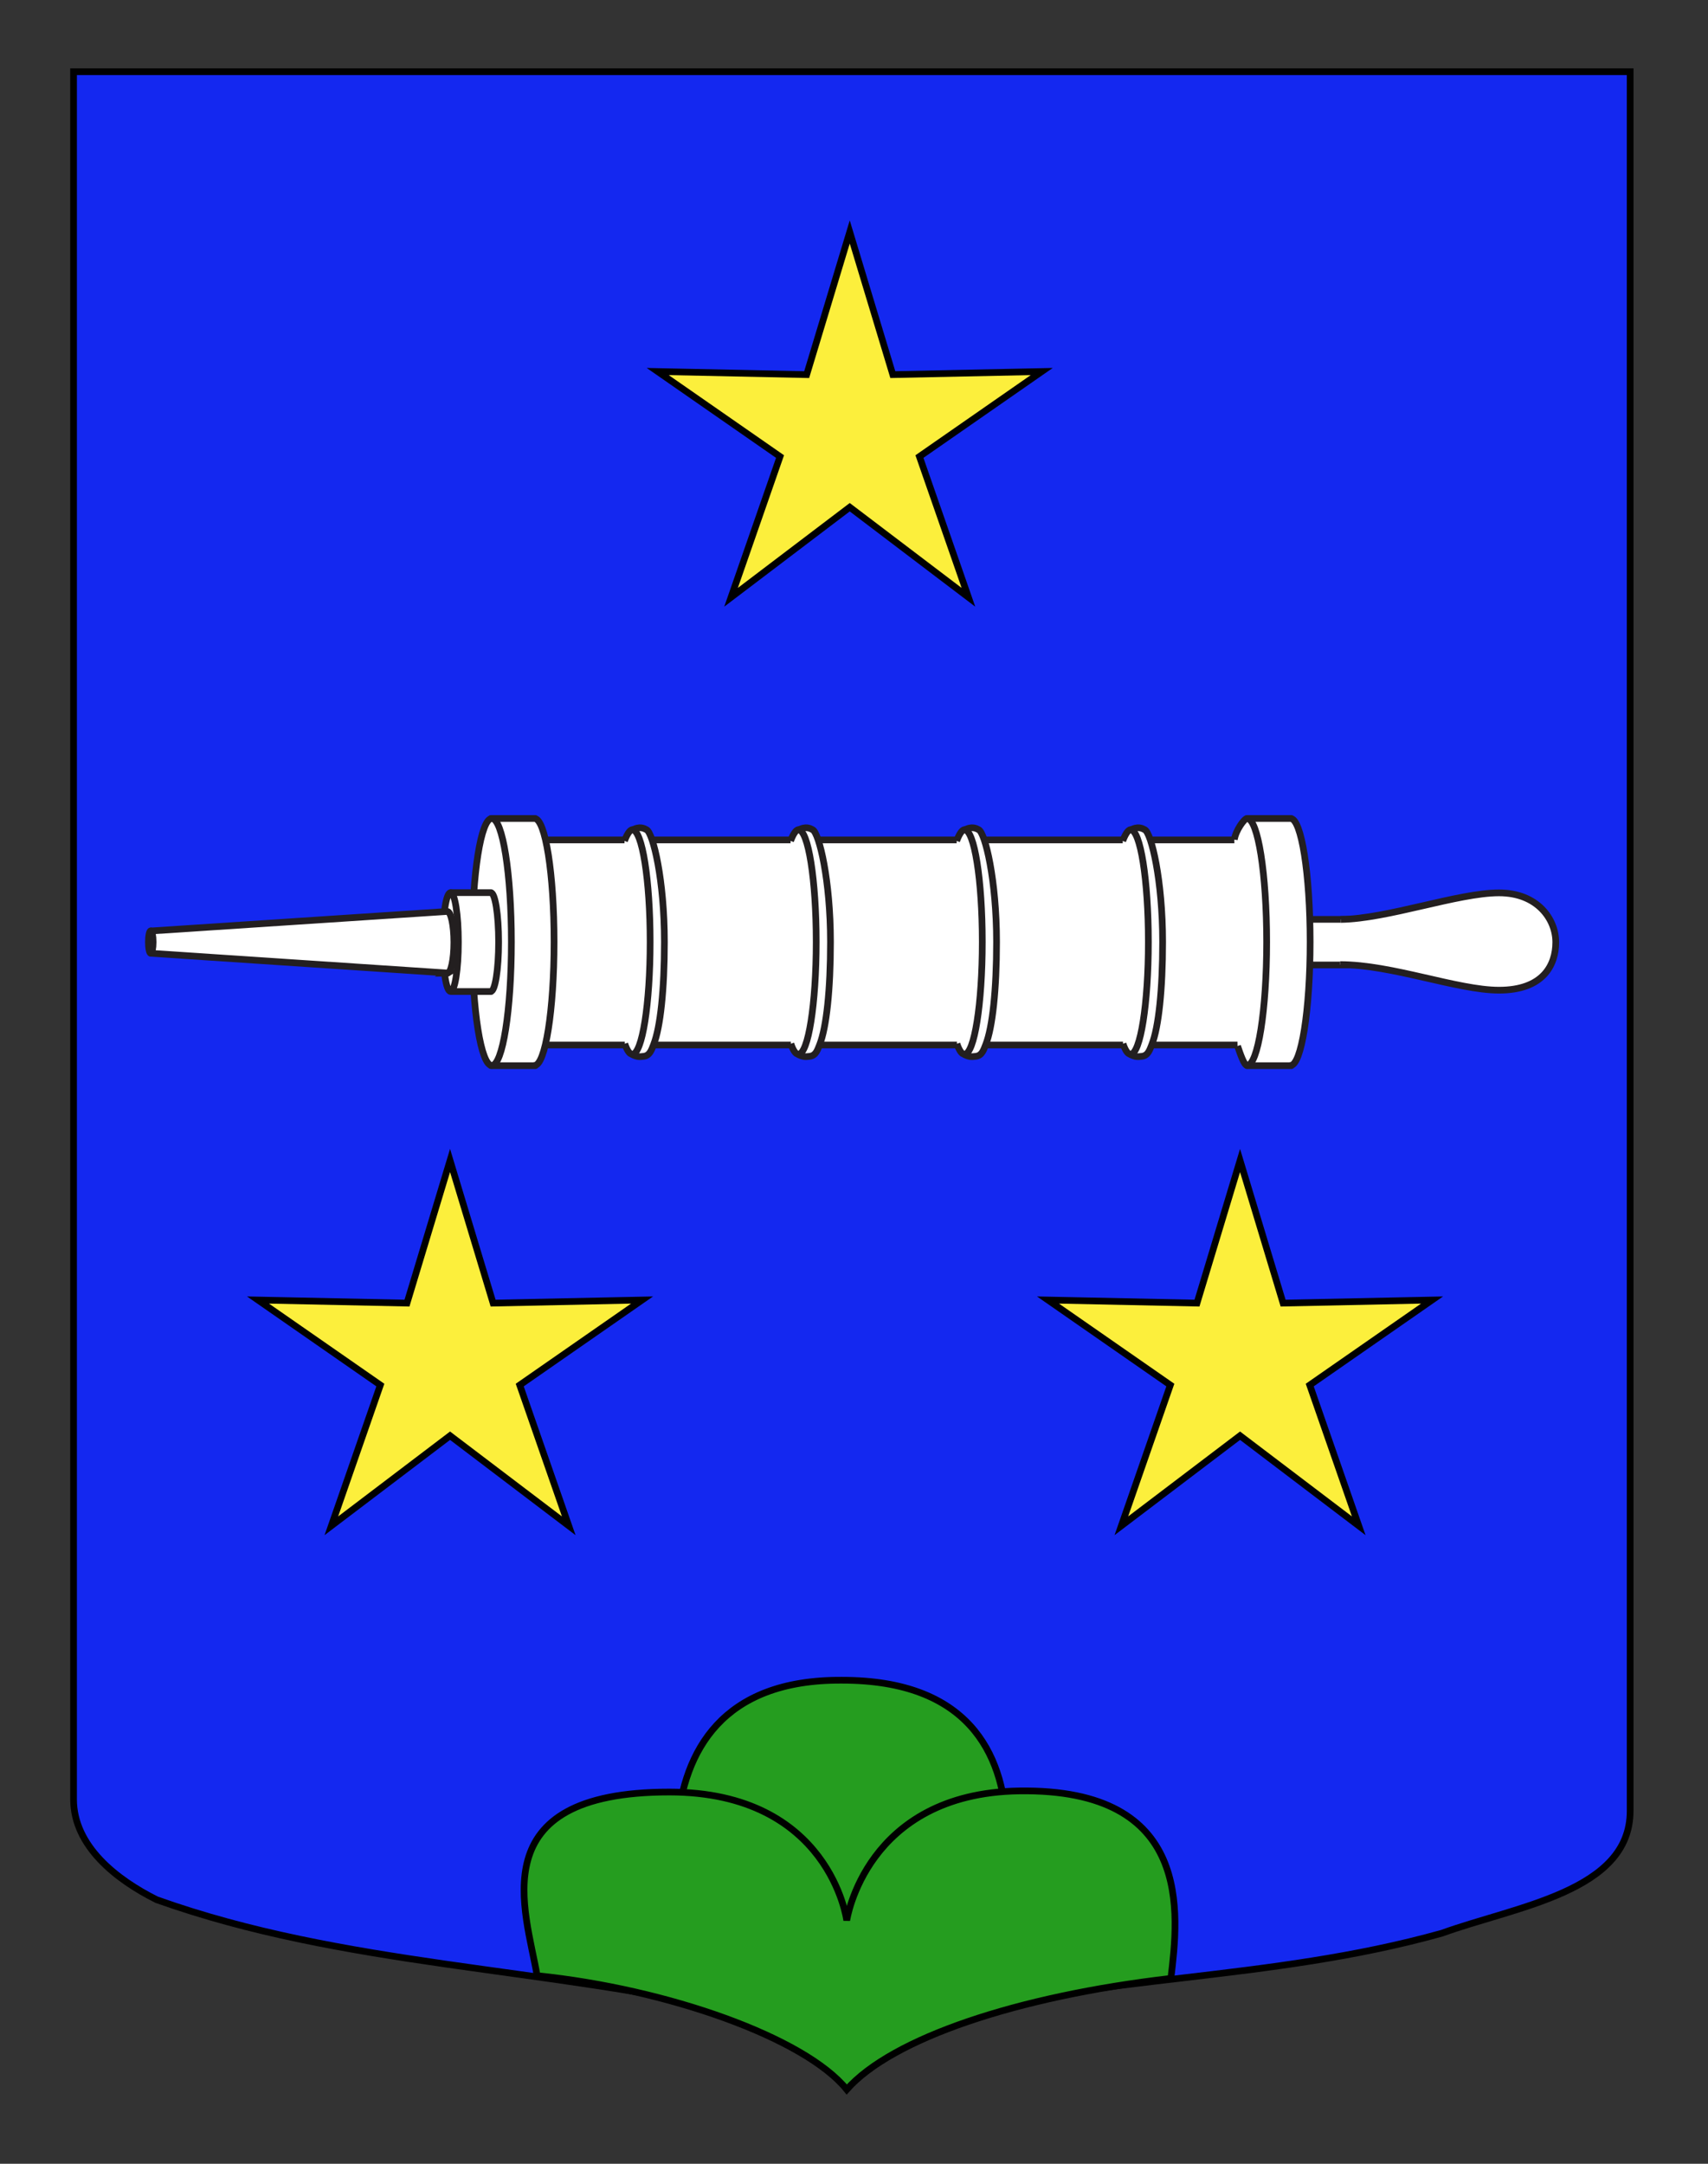 <?xml version="1.0" encoding="utf-8"?>
<!-- Generator: Adobe Illustrator 15.1.0, SVG Export Plug-In . SVG Version: 6.00 Build 0)  -->
<!DOCTYPE svg PUBLIC "-//W3C//DTD SVG 1.1//EN" "http://www.w3.org/Graphics/SVG/1.1/DTD/svg11.dtd">
<svg version="1.1" id="Autre_blason_Dardel3_xA0_Image_1_"
	 xmlns="http://www.w3.org/2000/svg" xmlns:xlink="http://www.w3.org/1999/xlink" x="0px" y="0px" width="255.118px"
	 height="323.15px" viewBox="0 0 255.118 323.15" enable-background="new 0 0 255.118 323.15" xml:space="preserve">
<rect x="0" y="0" width="255.118" height="323.15" fill="#333333" stroke="none"/>
<path id="Contour_blason" fill="#1428F0" stroke="#000000" d="M10.988,10.711c78,0,154.502,0,232.502,0
	c0,135.583,0,149.083,0,259.75c0,12.043-17.098,14.25-28.1,18.25c-25.854,7.239-51.784,6.22-76,13c-5,2-9,6-12.997,10
	c-4-5-9-9-15-11c-30-7-60-7-88-17c-6-3-12.406-8-12.406-15C10.988,245.17,10.988,147.086,10.988,10.711z"/>
<path fill-rule="evenodd" clip-rule="evenodd" fill="#259D1F" stroke="#000000" d="M146.708,294.382h-43.083
	c0,0-13.958-43.704,22.15-43.448C163.397,250.934,146.708,294.382,146.708,294.382z"/>
<path fill-rule="evenodd" clip-rule="evenodd" fill="#259D1F" stroke="#000000" d="M126.475,312.059
	c-6.25-7.75-26.875-15.031-46.25-17c-1.625-9.625-8.625-27.427,19.749-27.427c24.001,0,26.501,19.177,26.501,19.177
	s2.801-18.995,25.751-19.343c26.037-0.395,23.833,18.334,22.667,28C151.893,298.132,133.222,304.434,126.475,312.059z"/>
<g id="Seringue">
	<g>
		<rect x="183.93" y="137.302" fill="#FFFFFF" stroke="#231F20" stroke-miterlimit="10" width="19.759" height="6.813"/>
		<path fill="#FFFFFF" stroke="#231F20" stroke-miterlimit="10" d="M200.25,137.314c6.998-0.087,17.524-3.969,23.652-3.969
			c5.753,0,8.479,3.936,8.479,7.364c0,3.428-1.893,7.17-8.479,7.17c-6.185,0-15.974-3.822-23.737-3.822"/>
	</g>
	<polyline fill="#FFFFFF" stroke="#231F20" stroke-miterlimit="10" points="187.806,156.068 81.403,156.068 81.403,125.44 
		187.806,125.44 	"/>
	<g>
		<path fill="#FFFFFF" stroke="#231F20" stroke-miterlimit="10" d="M94.396,123.995c1.163-0.679,1.851-0.256,2.184-0.079
			c0.965,0.515,2.661,7.506,2.661,16.766c0,7.089-0.596,12.739-1.613,15.313c-0.312,0.788-0.565,1.654-1.487,1.763
			c-0.618,0.072-0.963,0.109-1.744-0.284"/>
		<path fill="#FFFFFF" stroke="#231F20" stroke-miterlimit="10" d="M93.281,125.593c0.325-0.894,0.789-1.678,1.167-1.678
			c1.469,0,2.661,7.506,2.661,16.766c0,9.259-1.191,16.765-2.661,16.765c-0.403,0-0.785-0.562-1.126-1.57"/>
	</g>
	<g>
		<path fill="#FFFFFF" stroke="#231F20" stroke-miterlimit="10" d="M119.202,123.995c1.163-0.679,1.851-0.256,2.184-0.079
			c0.965,0.515,2.661,7.506,2.661,16.766c0,7.089-0.596,12.739-1.613,15.313c-0.312,0.788-0.565,1.654-1.487,1.763
			c-0.618,0.072-0.963,0.109-1.744-0.284"/>
		<path fill="#FFFFFF" stroke="#231F20" stroke-miterlimit="10" d="M118.087,125.593c0.325-0.894,0.789-1.678,1.167-1.678
			c1.469,0,2.661,7.506,2.661,16.766c0,9.259-1.191,16.765-2.661,16.765c-0.402,0-0.785-0.562-1.126-1.57"/>
	</g>
	<g>
		<path fill="#FFFFFF" stroke="#231F20" stroke-miterlimit="10" d="M144.008,123.995c1.162-0.679,1.85-0.256,2.184-0.079
			c0.966,0.515,2.661,7.506,2.661,16.766c0,7.089-0.597,12.739-1.614,15.313c-0.311,0.788-0.564,1.654-1.486,1.763
			c-0.618,0.072-0.963,0.109-1.745-0.284"/>
		<path fill="#FFFFFF" stroke="#231F20" stroke-miterlimit="10" d="M142.893,125.593c0.326-0.894,0.789-1.678,1.166-1.678
			c1.471,0,2.662,7.506,2.662,16.766c0,9.259-1.191,16.765-2.662,16.765c-0.401,0-0.783-0.562-1.126-1.57"/>
	</g>
	<g>
		<path fill="#FFFFFF" stroke="#231F20" stroke-miterlimit="10" d="M168.815,123.995c1.162-0.679,1.85-0.256,2.184-0.079
			c0.965,0.515,2.66,7.506,2.66,16.766c0,7.089-0.596,12.739-1.613,15.313c-0.312,0.788-0.565,1.654-1.486,1.763
			c-0.618,0.072-0.963,0.109-1.745-0.284"/>
		<path fill="#FFFFFF" stroke="#231F20" stroke-miterlimit="10" d="M167.7,125.593c0.326-0.894,0.789-1.678,1.166-1.678
			c1.47,0,2.662,7.506,2.662,16.766c0,9.259-1.192,16.765-2.662,16.765c-0.402,0-0.783-0.562-1.126-1.57"/>
	</g>
	<g>
		<path fill="#FFFFFF" stroke="#231F20" stroke-linecap="round" stroke-linejoin="round" stroke-miterlimit="10" d="M73.341,159.155
			h6.623l-0.13-0.035c1.616,0,2.927-8.256,2.927-18.441s-1.311-18.441-2.927-18.441h0.13h-6.623"/>
		<ellipse fill="#FFFFFF" stroke="#231F20" stroke-miterlimit="10" cx="73.458" cy="140.681" rx="2.927" ry="18.442"/>
	</g>
	<g>
		<path fill="#FFFFFF" stroke="#231F20" stroke-linecap="round" stroke-linejoin="round" stroke-miterlimit="10" d="
			M186.271,159.155h6.622l-0.129-0.035c1.615,0,2.926-8.256,2.926-18.441s-1.311-18.441-2.926-18.441h0.129h-6.622"/>
		<path fill="#FFFFFF" stroke="#231F20" stroke-miterlimit="10" d="M184.367,125.399c0.194-1.356,1.489-3.162,1.904-3.162
			c1.616,0,2.927,8.256,2.927,18.441s-1.311,18.441-2.927,18.441c-0.442,0-1.044-1.798-1.42-2.906"/>
	</g>
	<g>
		<path fill="#FFFFFF" stroke="#231F20" stroke-linecap="round" stroke-linejoin="round" stroke-miterlimit="10" d="M67.506,148.08
			h5.853l-0.052-0.015c0.646,0,1.171-3.302,1.171-7.376s-0.524-7.376-1.171-7.376h0.052h-5.998"/>
		<ellipse fill="#FFFFFF" stroke="#231F20" stroke-miterlimit="10" cx="67.296" cy="140.69" rx="1.171" ry="7.377"/>
	</g>
	<g>
		<path fill="#FFFFFF" stroke="#231F20" stroke-miterlimit="10" d="M22.519,142.369l44.348,2.95l-0.065,0.037
			c0.549,0,0.995-2.067,0.995-4.617s-0.446-4.617-0.995-4.617l-44.315,2.919"/>
		<ellipse fill="#FFFFFF" stroke="#231F20" stroke-miterlimit="10" cx="22.518" cy="140.695" rx="0.351" ry="1.681"/>
	</g>
</g>
<polygon fill="#FCEF3C" stroke="#000000" points="126.924,34.645 133.356,55.949 155.604,55.486 137.333,68.185 144.652,89.203 
	126.924,75.749 109.194,89.203 116.511,68.185 98.239,55.486 120.49,55.949 "/>
<polygon fill="#FCEF3C" stroke="#000000" points="67.223,173.312 73.655,194.616 95.903,194.153 77.631,206.852 84.951,227.87 
	67.223,214.416 49.493,227.87 56.81,206.852 38.538,194.153 60.789,194.616 "/>
<polygon fill="#FCEF3C" stroke="#000000" points="185.222,173.312 191.654,194.616 213.902,194.153 195.63,206.852 202.95,227.87 
	185.222,214.416 167.492,227.87 174.809,206.852 156.537,194.153 178.788,194.616 "/>
</svg>
